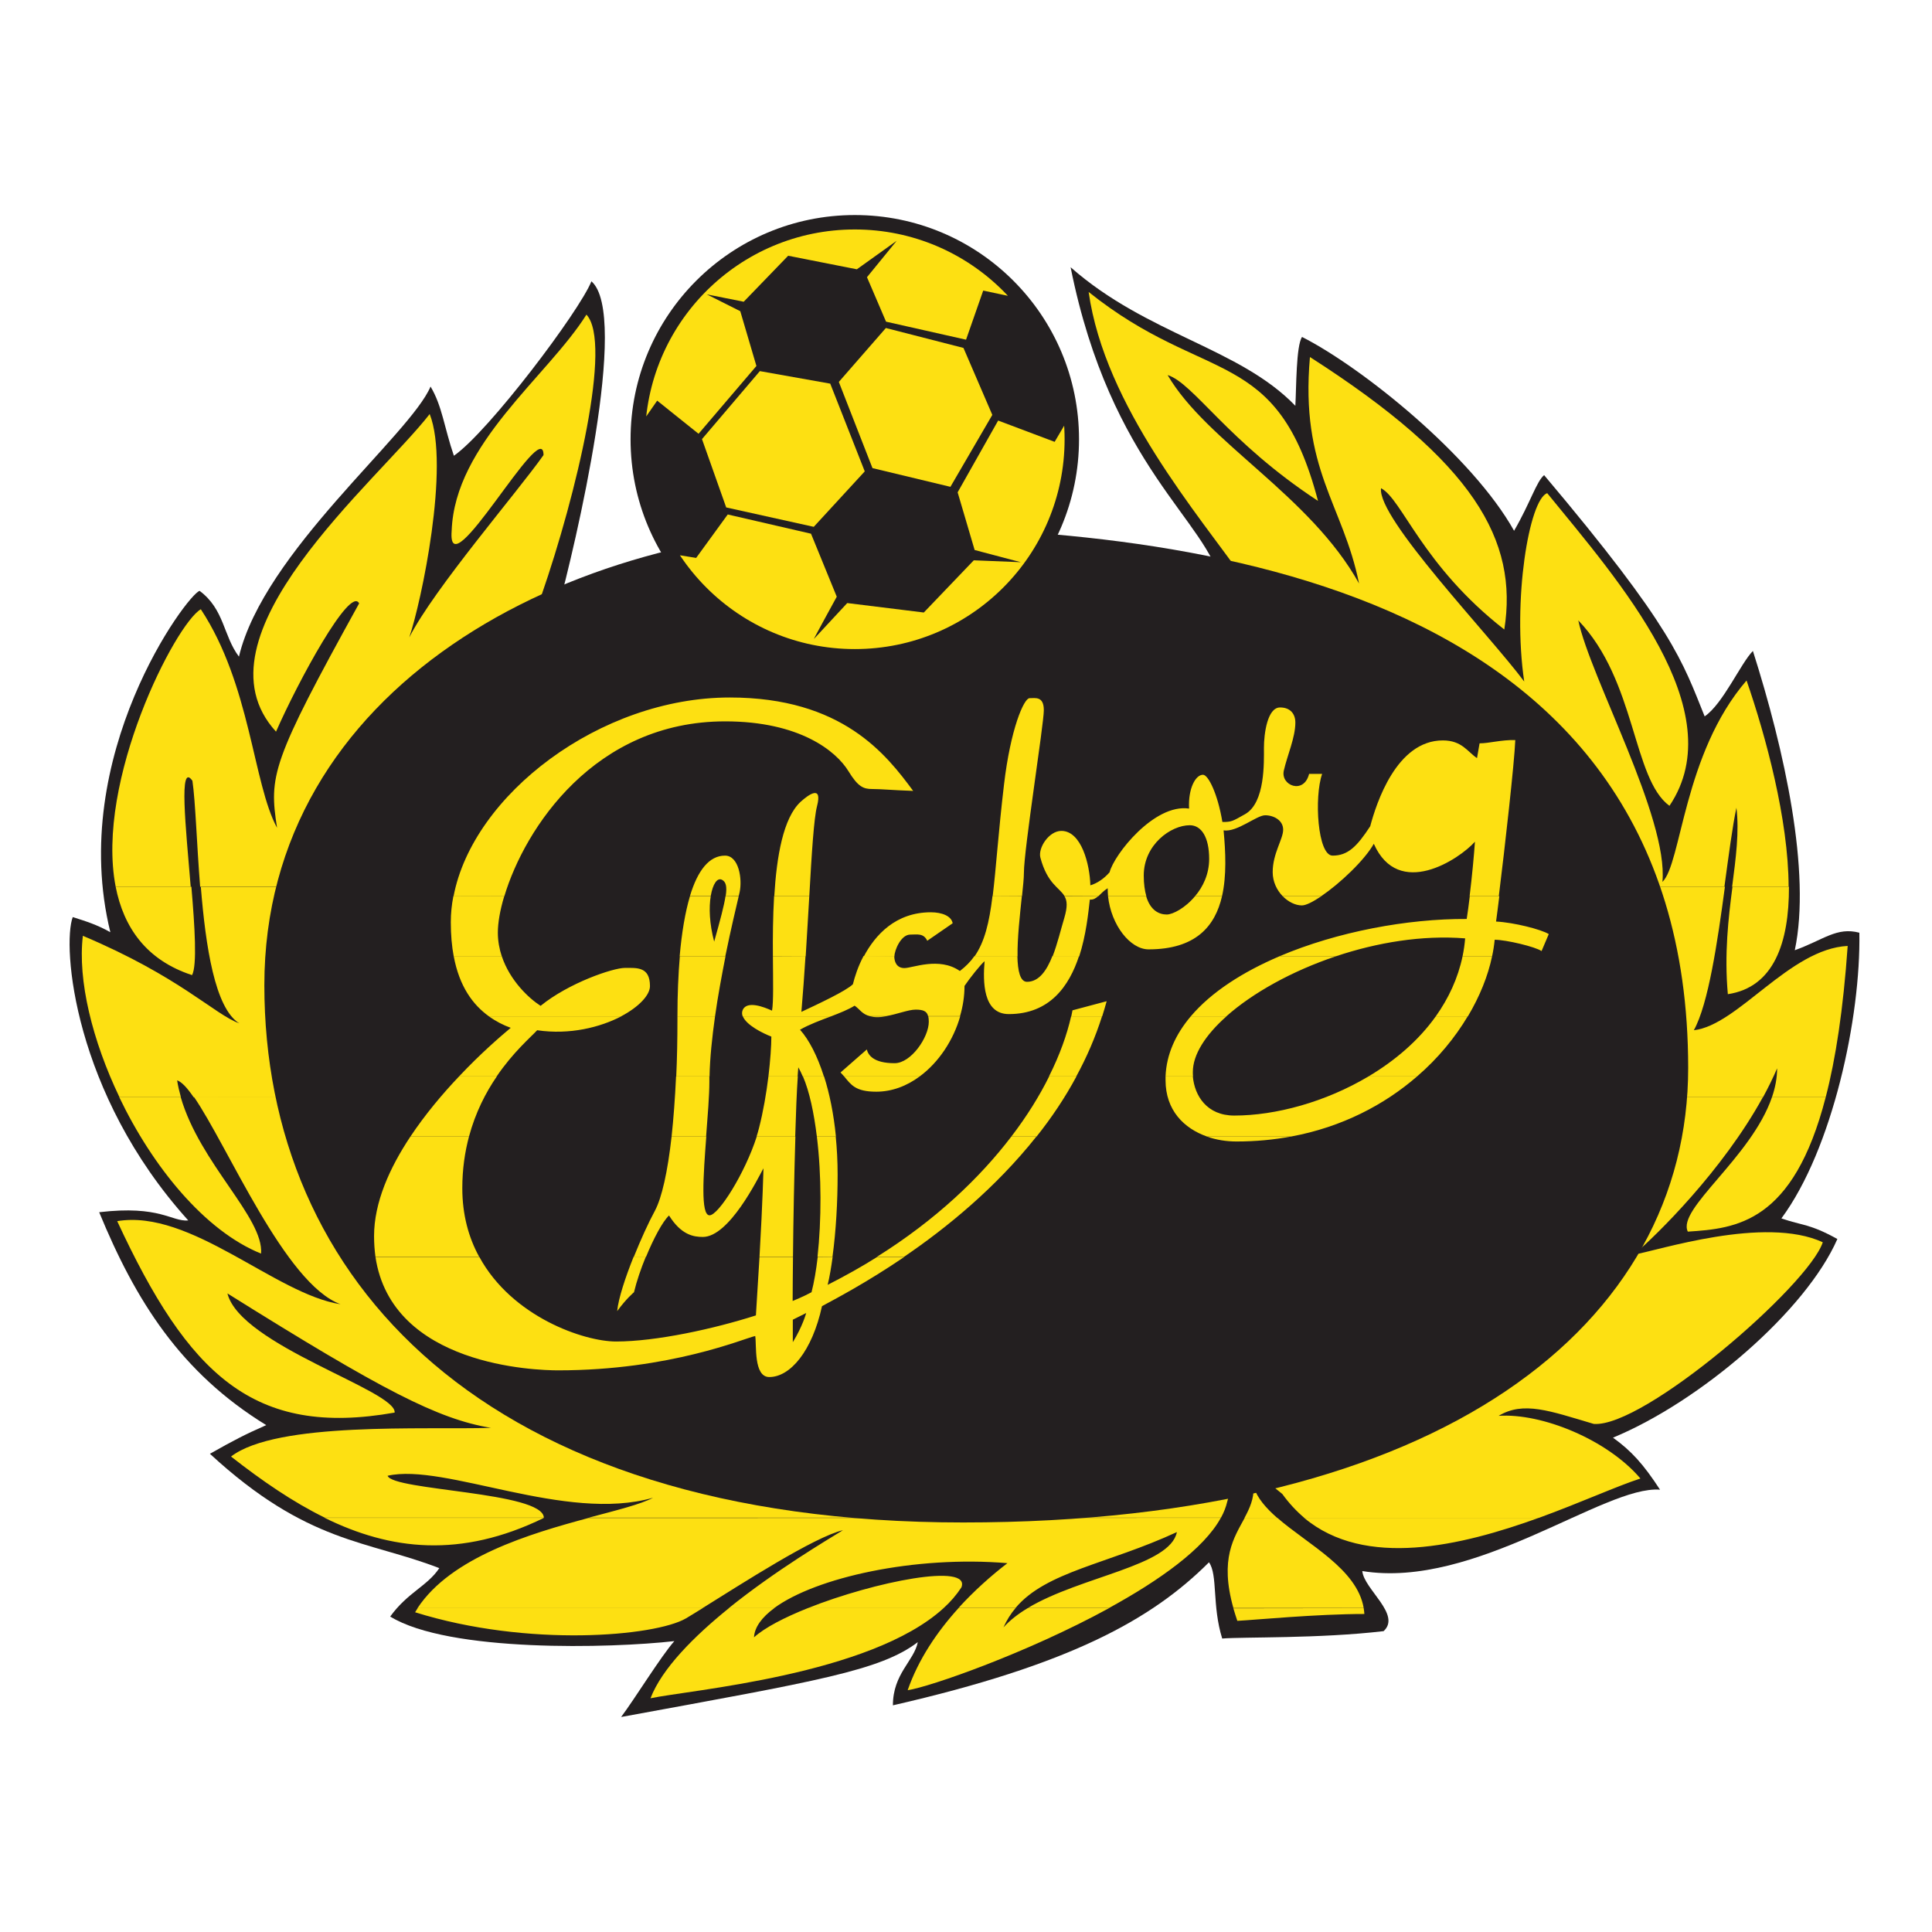 <?xml version="1.0" encoding="utf-8"?>
<!-- Generator: Adobe Illustrator 19.0.0, SVG Export Plug-In . SVG Version: 6.00 Build 0)  -->
<svg version="1.1"
	 id="svg2" xmlns:rdf="http://www.w3.org/1999/02/22-rdf-syntax-ns#" xmlns:dc="http://purl.org/dc/elements/1.1/" xmlns:svg="http://www.w3.org/2000/svg" xmlns:cc="http://creativecommons.org/ns#"
	 xmlns="http://www.w3.org/2000/svg" xmlns:xlink="http://www.w3.org/1999/xlink" x="0px" y="0px" viewBox="256.7 321.7 150 150"
	 style="enable-background:new 256.7 321.7 150 150;" xml:space="preserve">
<style type="text/css">
	.st0{fill:#231F20;}
	.st1{fill:#FDE012;}
	.st2{clip-path:url(#SVGID_2_);}
</style>
<g id="g10" transform="matrix(1.333,0,0,-1.333,0,534.667)">
	<g id="g12" transform="scale(0.1)">
		<path id="path14" class="st0" d="M2680.2,1361.3c0.6,10.4,0.4,34.9,3.9,40.1c35.1-17.8,99.2-69.4,123.5-112.9
			c9.4,16.2,13.1,28.9,17.5,32.4c75.3-89.3,80.4-108.1,93.5-140.5c10.7,7.3,21.1,31.1,28.1,38.1c18.4-57.8,34-128.7,24.4-174.3
			c16.7,6,24.4,13.7,37.6,10.2c0.9-49.2-15.6-126.1-45.4-166.4c12.4-4.3,16.3-3,32.6-12c-18.4-42-79.9-94.7-130.7-115.7
			c10.7-7.7,17.7-15.4,27.4-30.3c-32.4,2.6-107.6-58.1-173.4-47.4c0.9-10.5,22.9-25.4,12.4-35c-37.6-4.4-81.7-3.3-94-4.3
			c-6,19.2-2.5,37.1-7.7,44.4c-33.3-33.3-80.9-59.7-184.1-83.3c0,18.4,12.3,25.8,14.5,36.8c-21.9-16.6-58.2-22.6-172.8-43.6
			c7.9,10.5,23.2,35.4,31,44.2c-36.8-4.2-131.3-6.7-165.5,14.3c10.2,14.1,21.6,17.7,28.6,28.2c-42,16.3-76.7,14.1-133.6,66.6
			c14,7.9,20.1,11.1,32.8,16.7c-49.9,30.6-76.2,72.7-97.3,124c35.6,4.2,42.1-5.6,51.9-4.8c-67,74.2-73.5,160.1-67.3,176.7
			c7.9-2.5,14-4.4,21.9-8.8c-25.2,102.9,45,197,52,198.8c14.5-10.8,13.7-26.1,22.9-38.3c14.5,60.9,99.7,129.1,111.6,157.3
			c6.8-11.3,8-24,13.6-40.3c20.2,14,73.1,84.1,80.1,101.6c22.4-19.4-9.3-153.6-19.8-192.1c-10.5-38.5,41.7-42.5,41.7-42.5
			l168.9-20.1l82.3,29.7l84,16.6c0,0,11.1,16.8,9.4,32.5c-7,35.9-64.1,67.6-87.4,184.1C2593.9,1402.7,2647.6,1395.1,2680.2,1361.3"
			/>
		<path id="path16" class="st1" d="M2335,661c-3.9-2.4-7.2-4.5-9.8-6c-17.9-10.4-91.9-17-157.7,3.6c0.5,0.8,1,1.6,1.5,2.4L2335,661z
			 M2376.7,661c-7.2-5.3-11.5-11.1-11.8-17c6.3,5.7,17.8,11.6,31.3,17l79.1,0c-42.7-39.1-148.3-47.7-170.7-52.5
			c6.7,17.4,25.4,36.1,45.7,52.5L2376.7,661z M2524.3,661c-5.5-3.3-10.3-7-14.1-11.2c1.9,4.2,4.2,7.9,7,11.2H2484
			c-12.5-13.8-23.4-29.9-29.6-47.8c13.2,2,69.8,21.8,117.3,47.8L2524.3,661z M2720,661c0.2-1.1,0.3-2.2,0.4-3.4c-28,0-64-3.5-74-4
			c-0.9,2.6-1.6,5-2.3,7.3L2720,661"/>
		<path id="path18" class="st1" d="M2242.4,713.6c0,0,0-0.1,0-0.1c-48.4-23.6-89.2-18.8-127.6,0.1L2242.4,713.6z M2636.8,713.6
			c-9.8-18-35.7-36.4-65.1-52.5l-47.3,0c30.9,18.5,82.9,24.4,86.8,44.2c-40.4-18.7-76.1-22.9-94-44.2H2484c9.1,10,19,18.8,28.5,26.1
			c-53.9,4.5-111.6-8.3-135.9-26.2l-26.4,0c27.4,22.1,57.8,40,66.5,45.4c-16.7-3.9-58.8-31.1-81.8-45.4l-166,0
			c19.6,29.7,65.3,43.3,99.5,52.5L2636.8,713.6z M2669.7,713.6c17.9-15.6,46.4-29.7,50.3-52.5l-75.9,0c-8.1,28.8,0.4,41,6.6,52.5
			L2669.7,713.6z M2822,713.6c-45.3-16.4-101.2-29.7-136.7,0L2822,713.6z M2396.2,661c39.2,15.6,95.1,26.5,89.5,12.1
			c-2.8-4.3-6.3-8.4-10.4-12.1L2396.2,661z M2250.6,675.5c31.5,13.4,90.4,20.4,129.5,23.9C2353.3,685.4,2278.6,675.5,2250.6,675.5"
			/>
		<path id="path20" class="st1" d="M2031,958.6c11.2-38.7,48.4-70.1,46.8-91.1c-32.8,13.2-63.2,50.6-82.6,91.1L2031,958.6z
			 M2952.5,958.6c-23.3-42.5-61.8-80.4-75.2-91.7c14,2.3,76.2,22.9,110.1,7.2c-8.3-25.2-104.2-108.1-133.4-105.8
			c-25.7,7.6-40.9,13.4-55.4,4.7c25.1,1.7,63.3-13.8,82.6-36.5c-13.4-4.3-34.7-14-59.1-22.9l-136.7,0c-4.6,3.9-8.9,8.5-12.8,13.9
			c-30.4,23.9-18.7,26.3-18.7,26.3s-7.6-8.8-13.4-30.9c-0.7-3-1.9-6.1-3.6-9.2l-368.2,0c16.5,4.4,30.3,7.8,37.4,11.6
			c-50.8-14.6-121.4,20.4-154.6,12.8c2.9-8.7,90.5-9.3,91-24.4l-127.6,0c-18.6,9.1-36.6,21.5-54.6,35.6
			c26.7,20.5,112.9,15.5,151.4,16.7c-30.8,5.1-63.2,21.8-153.5,78.3c7.6-30.3,98.6-56.6,97.4-69.4
			c-82.3-14.6-120.2,22.2-161.6,111.5c42.8,7.2,92.2-42.6,130.1-48.4c-32.4,11.8-65.7,92.3-85.5,120.9L2952.5,958.6z M2989.1,958.6
			c-18.9-73.3-52.1-76.5-80.3-78.3c-6.6,13.1,37,43.2,49,78.3L2989.1,958.6z M2650.6,713.6c3,5.6,5.5,11,5.3,18.1
			c2.1-6.6,7.2-12.4,13.7-18.1L2650.6,713.6z M2819.5,733.3c-17.5-10.5-95.1,0-112-5.3C2721.5,746.7,2781.6,732.1,2819.5,733.3z
			 M2909.4,844.1c-9.3-12.8-47.8-45.5-64.2-35.6C2852.7,815.6,2893,833.1,2909.4,844.1"/>
		<path id="path22" class="st1" d="M2037.2,1081.2c2-23.5,3.4-45.8,0.4-51.5c-26.7,8.7-39.9,27.9-44.5,51.5L2037.2,1081.2z
			 M2930.4,1081.2c-4.3-32-9.6-68.3-18.1-83.6c25.7,2.9,55.7,47.4,89.6,49.1c-2.6-37.1-7-65.9-12.8-88.1l-31.3,0
			c1.9,5.5,3,11.1,3,16.8c-2.4-5.6-5.2-11.3-8.2-16.8l-914.1,0c-3.7,5.4-6.9,8.9-9.6,9.8c0.5-3.3,1.3-6.6,2.2-9.8l-35.8,0
			c-15.8,33-24.4,68.1-21.3,94c56.6-23.9,76.5-45.7,91.1-51c-14.2,8.8-19.6,44.9-22.4,79.5L2930.4,1081.2z M2967.7,1081.2
			c0.1-32.6-8.8-58.6-35.6-62.6c-2.1,23.5,0.3,44.1,2.7,62.6L2967.7,1081.2"/>
		<path id="path24" class="st1" d="M1993.1,1081.2c-12,61.8,34.9,153.1,49.6,161.6c29-44,30.4-101.6,44.4-127.3
			c-4.7,30.3-3.5,37.9,47.8,130.7c-5.2,10.5-35.6-45.5-48.4-74.7c-50.8,55.4,59.2,145.9,89.5,185c11.9-30.2-4.9-109.7-11.9-130.1
			c14.6,28.6,63,84.6,78.2,106.2c0,23.9-56.4-80.3-53.5-44.1c1.8,50.8,55.8,89.8,78.5,125.9c15.2-16.3-5.8-104.6-26.2-163.5
			c-20.4-58.9,195.5-121.4,195.5-121.4l204.2,55.4c0,0,37.1,37.4,10.8,73.6c-28,39.7-82.4,102.5-91.8,169.1
			c68.3-54.7,109.7-30.7,133.6-121.7c-52.5,34.4-72.5,68.6-87.6,73.3c22.8-39.1,82.9-70,111.5-121.4c-9.3,46.1-34.4,66.5-28.6,131.9
			c95.7-61.3,121.4-106.8,113.2-158.7c-47.8,37.3-59.5,75.9-71.8,82.3c-2.3-17.5,63-85.2,83.4-112.6c-7,47.3,2.9,106.2,13.4,109.7
			c41.4-50.8,108.5-126.6,71.2-182.1c-21.6,15.8-19.3,72.9-53.1,108c7-33.3,52.5-114.9,49-152.3c11.1,10.5,12.2,74.7,49,117.3
			c11.1-32.1,24.4-80.9,24.5-120.1l-32.9,0c2.2,16.9,4.2,32,2.5,46c-2.3-10.8-4.5-27.7-7-46l-887.8,0c-2,25.1-2.7,49.4-4.5,61.7
			c-8,11.2-3.9-26.6-1-61.7L1993.1,1081.2"/>
		<path id="path26" class="st0" d="M2429.8,1290.8c-175.1,0-350.1-94.1-350.1-267c0-170.7,126.9-312.9,407-312.9
			s422.3,116,422.3,264.8C2909,1264.5,2604.8,1290.8,2429.8,1290.8"/>
		<path id="path28" class="st0" d="M2293,1341.8c0,72.2,58.5,130.6,130.6,130.6c72.2,0,130.6-58.5,130.6-130.6
			c0-72.2-58.5-130.6-130.6-130.6C2351.5,1211.1,2293,1269.6,2293,1341.8"/>
		<g id="g30">
			<g>
				<defs>
					<path id="SVGID_1_" d="M2301.4,1341.8c0,67.5,54.7,122.2,122.2,122.2s122.2-54.7,122.2-122.2c0-67.5-54.7-122.2-122.2-122.2
						S2301.4,1274.3,2301.4,1341.8L2301.4,1341.8z"/>
				</defs>
				<clipPath id="SVGID_2_">
					<use xlink:href="#SVGID_1_"  style="overflow:visible;"/>
				</clipPath>
				<g id="g32" class="st2">
					<path id="path38" class="st1" d="M2399.8,1215l-58.4,27.1l-30,33.8l19.8-3.2l18.4,25.3l48.5-11.2l15-36.7
						c0,0-13.5-24.6-13.3-24.6l19.4,20.9l44.6-5.5l29.1,30.4l27.4-1.1l-26.9,7.1l-9.9,33.6l23.6,41.8l32.9-12.4l8.7,14.8l3.3-19.2
						l-16.7-56.7l-13.7-18l-56.8-40L2399.8,1215"/>
					<path id="path40" class="st1" d="M2337.4,1426.2l19.5-9.8l9.4-31.9l-33.7-39.5l-24.1,19.3l-16.6-23.9l22.2,68l18.9,24.1
						l43.7,28.5l60.9,7.5l46.9-15.7l36.1-29.1l-22.2,4.7l-10-28.6l-46.6,10.5l-11.1,25.9l17.3,21.2l-23.2-16.6l-40,7.9l-25.9-26.8
						L2337.4,1426.2"/>
					<path id="path42" class="st1" d="M2441.7,1406.6l45.2-11.6l16.8-39l-24.4-41.9l-45.4,10.9l-19.6,50.2L2441.7,1406.6"/>
					<path id="path44" class="st1" d="M2429.4,1323.1l-29.7-32.3l-51,11.3l-14.1,39.8l33.7,39.6l41-7.3L2429.4,1323.1"/>
				</g>
			</g>
		</g>
		<path id="path46" class="st1" d="M2144.4,865.7c9.4-63.7,93.5-66.2,106.4-66.2c65.5,0,108.5,18.7,114.8,20
			c0.9-4.9-1.1-23.9,8.2-23.9c12.2,0,25,15.1,30.7,41.3c7.4,4,25.8,13.6,48,28.7l-15.8,0c-9-5.7-18.7-11.1-28.9-16.3
			c1.2,5,2.1,10.5,2.9,16.3l-8.7,0c-0.9-7.8-2.1-14.8-3.6-20.6c-4.8-2.6-11-5.1-11-5.1c0,6.2,0.1,15.2,0.2,25.7l-19.5,0
			c-0.6-10.1-1.3-21.5-2.1-34.1c-24.4-7.8-58-15.2-81.5-15.2c-18.5,0-60.5,14.2-79.6,49.3H2144.4z M2294.8,865.7
			c-4.9-12.2-8.9-24.4-9.6-31.7c5.5,7.5,9.8,11,9.8,11c1.5,6.3,4,13.7,6.9,20.7L2294.8,865.7z M2387.5,829l7.8,3.9
			c0,0-2.1-7.8-7.8-17C2387.5,823.3,2387.5,829,2387.5,829"/>
		<path id="path48" class="st1" d="M2164.8,935.7c-12.2-18.3-21.2-38.5-21.2-58c0-4.2,0.3-8.2,0.8-12l60.4,0
			c-6.1,11.1-9.8,24.4-9.8,39.9c0,11.1,1.5,21.1,3.9,30.1L2164.8,935.7z M2316.9,935.7c-2.3-20.6-5.7-35.7-9.7-43.2
			c-3.8-7-8.3-16.9-12.3-26.9l7.1,0c4.4,10.7,9.6,20.5,13.4,24.1c7.1-11.3,14.2-12.5,19.7-12.5c15.3,0,32,33.9,35.3,40
			c0,0-0.4-18.9-2.3-51.5l19.5,0c0.2,20.7,0.7,47.3,1.4,70l-22.5,0c-6.9-21.5-22.3-45.9-27.5-45.9c-5.3,0-3.6,23.3-1.9,45.9
			L2316.9,935.7z M2514.8,935.7c-18.3-24-43.9-48.5-78.2-70l15.8,0c24.4,16.6,53.2,40,77,70L2514.8,935.7z M2628.6,935.7
			c5.5-2,11.5-2.9,17.3-2.9c11.1,0,21.8,1,31.8,2.9H2628.6z M2401.9,865.7c2.3,21,2.4,47.4-0.4,70l11,0c0.7-7,1.1-14.4,1.1-22.2
			c0-15.5-0.9-32.6-3-47.9L2401.9,865.7"/>
		<path id="path50" class="st1" d="M2193.1,970.7c-9.6-10.1-19.7-22.1-28.3-35l34.1,0c3.8,14.1,9.8,25.7,16.2,35L2193.1,970.7z
			 M2319.5,970.7c-0.6-12.9-1.5-24.7-2.6-35l20.1,0c0.9,11.9,1.9,23.7,1.9,31.9c0,1,0,2.1,0,3.1H2319.5z M2373.3,970.7
			c-1.2-9.7-3-20.4-5.5-30.1c-0.4-1.6-0.9-3.3-1.4-4.9h22.5c0.4,13.9,0.9,26.3,1.5,35H2373.3z M2417.4,970.7c4-4.8,6.5-8.9,18.7-8.9
			c9.1,0,17.8,3.3,25.3,8.9L2417.4,970.7z M2536.8,970.7c-5.6-11.3-12.9-23.1-22-35l14.7,0c8.6,10.8,16.5,22.5,23.2,35L2536.8,970.7
			z M2604.6,970.7c0-0.7,0-1.5,0-2.2c0-17.6,10.8-28.1,24.1-32.8l49.1,0c29.6,5.5,54.3,18.5,73.3,35l-28.3,0
			c-25-14.9-54-22.8-78.2-22.8c-15.9,0-23.1,11.5-24.1,22.8L2604.6,970.7z M2401.5,935.7c-1.7,13.8-4.3,26.2-8.1,35l12.3,0
			c3.2-10,5.6-21.8,6.9-35L2401.5,935.7"/>
		<path id="path52" class="st1" d="M2210.5,1005.7c4-2.9,8.3-5.1,12.7-6.7c-6.1-5.1-17.7-15.1-30.1-28.3l21.9,0
			c9.6,14.1,19.8,22.8,23.6,26.9c19-2.8,36.7,1.7,49,8.1L2210.5,1005.7z M2320.3,1005.7c0-0.5,0-1,0-1.5c0-11.8-0.2-23-0.7-33.5
			l19.4,0c0.2,10.7,1.5,22.8,3.2,35L2320.3,1005.7z M2358.4,1005.7c2-5.1,11.6-9.9,16.6-11.8c0-5.5-0.6-13.9-1.7-23.2l17,0
			c0.1,2,0.3,3.7,0.4,5.3c0.9-1.6,1.8-3.4,2.6-5.3l12.3,0c-3.8,12-8.7,21.4-13.9,27.2c5.4,3.1,12,5.5,18.1,7.8H2358.4z
			 M2432.5,1005.7c1.2-0.3,2.6-0.5,4.2-0.5c1.7,0,3.4,0.2,5.1,0.5L2432.5,1005.7z M2466.4,1005.7c0.2-0.9,0.3-1.9,0.3-3.2
			c0-9-10.3-24.1-19.9-24.1c-12.4,0-15.4,4.8-16.2,8l-15.3-13.4c0.8-0.8,1.4-1.6,2.1-2.3l44,0c11,8.1,19.6,21,23.6,35L2466.4,1005.7
			z M2549.6,1005.7c-2.4-10.6-6.6-22.5-12.9-35l15.9,0c6,11,11.1,22.7,15,35L2549.6,1005.7z M2619.3,1005.7
			c-8.8-10.4-14.2-22.1-14.7-35l16,0c-0.1,0.9-0.1,1.8-0.1,2.6c0,10.1,7.3,21.5,19.6,32.4L2619.3,1005.7z M2722.8,970.7
			c15.3,9.1,29.1,20.8,39.2,35l18.6,0c-7.4-12.4-17.3-24.5-29.5-35L2722.8,970.7"/>
		<path id="path54" class="st1" d="M2190,1040.7c3.3-17.7,11.2-28.3,20.5-35l77,0c10.4,5.5,16.8,12.4,16.8,17.6
			c0,11.4-7.6,10.6-14.6,10.6c-7,0-32.8-8.8-49.1-22.1c-7,4.5-17.9,14.8-22.6,28.9L2190,1040.7z M2321.7,1040.7
			c-0.9-10.6-1.4-22.4-1.4-35l21.9,0c1.7,12.1,4,24.2,6.1,35L2321.7,1040.7z M2375.9,1040.7c0.1-14.6,0.4-26.5-0.5-31.7
			c-5,2.3-14.4,5.8-17,0.6c-0.6-1.3-0.6-2.6-0.1-3.9l51.5,0c5.2,2,10,3.9,13.7,6.2c3-2,4.3-5,8.9-6.1l9.3,0c6.6,1.1,13,3.8,17.4,3.8
			c4.3,0,6.5-0.9,7.2-3.8l18.6,0c1.7,5.8,2.6,11.7,2.6,17.6c3.1,4.6,9.3,12.4,11.7,14.4c-1-11.8-1-30.8,14.1-30.8
			c23.9,0,35.2,16.4,40.9,33.8l-15.5,0c-3.3-8.4-7.8-15-14.8-15c-4,0-5.4,6.3-5.6,15l-25,0c-2.3-3.3-5.1-6.1-8.5-8.7
			c-12.1,8.4-27.5,1.7-32.3,1.7c-4.7,0-5.9,3.9-5.9,7l-17.9,0c-3.2-6-5.1-12-6.2-16.4c-3.9-3.9-20.2-11.5-30-16.1
			c0.9,10.6,1.7,21.6,2.4,32.5L2375.9,1040.7z M2671,1040.7c-21.3-9.1-39.7-20.8-51.7-35l20.7,0c15.3,13.6,38.2,26.4,63.9,35
			L2671,1040.7z M2567.7,1005.7c0.9,2.9,1.8,5.8,2.6,8.8l-19.9-5.3c-0.2-1.1-0.5-2.3-0.7-3.5L2567.7,1005.7z M2762,1005.7
			c7.4,10.4,12.9,22.1,15.6,35l17.2,0c-2.4-11.5-7.2-23.4-14.1-35L2762,1005.7z M2285.1,1023c-11.5,0-23.1-8.9-32.7-15.4
			c16.1-3.7,38.3,5.1,38.3,11.4C2290.6,1022.2,2288.8,1023,2285.1,1023"/>
		<path id="path56" class="st1" d="M2189.8,1075.7c-1-5.1-1.5-10.1-1.5-15.2c0-7.5,0.6-14,1.7-19.9l28,0c-1.4,4.3-2.3,8.9-2.3,13.8
			c0,5.6,1.2,12.9,3.7,21.2L2189.8,1075.7z M2327.6,1075.7c-2.8-9.4-4.8-21.3-6-35l26.6,0c3.3,16.2,6.5,29.4,7.8,35l-7.7,0
			c-0.8-5.4-3-13.7-6.6-26.5c-2.8,10.5-3.1,19.9-2,26.5L2327.6,1075.7z M2376.6,1075.7c-0.7-12-0.8-24.2-0.7-35l19.1,0
			c0.8,12.1,1.4,24,2.1,35H2376.6z M2503.8,1075.7c-1.9-15.6-4.6-26.6-10.4-35l25,0c-0.2,10.4,1.4,24.2,2.5,35H2503.8z
			 M2545.7,1075.7c1.6-2.6,1.9-6-0.1-12.8c-2-6.6-4-15.1-6.8-22.3l15.5,0c4,12.3,5.3,25.1,6.2,33.1c2-0.2,3.4,0.7,4.9,2
			L2545.7,1075.7z M2571.1,1075.7c1.8-17,13-31,23.6-31c27.5,0,38.8,13.5,42.8,31h-15.7c-5.7-6.9-13-10.7-16.5-10.7
			c-4.6,0-9.6,2.5-12,10.7L2571.1,1075.7z M2672.8,1075.7c3.2-3.3,7.4-5.4,11.2-5.4c2.4,0,6.5,2.1,11.4,5.4L2672.8,1075.7z
			 M2781.8,1075.7c-0.6-5-1.2-9.6-1.8-13.3c-34.4,0.2-75.4-7.4-109-21.7h32.9c23.9,8,50.2,12.4,75.2,10.4c-0.3-3.6-0.8-7-1.5-10.4
			l17.2,0c0.7,3.2,1.2,6.5,1.5,9.6c6.6,0,23.8-4.1,27.3-6.6l4.2,9.9c-4.3,2.7-20.4,6.8-30.7,7.3c0.5,3.4,1.1,8.6,1.9,14.8
			L2781.8,1075.7z M2446.7,1040.7c0,0,0,0.1,0,0.1c0,3.2,3.7,12.5,9.2,12.5c3.9,0,7.8,1,9.9-3.6l14.8,10.2
			c-0.7,4.2-6.2,6.4-12.7,6.4c-20.4,0-32.4-13.1-39.1-25.8L2446.7,1040.7"/>
		<path id="path58" class="st1" d="M2219.5,1075.7c11.9,39.6,52.6,101.8,128.6,101.8c43.5,0,64.7-17.4,71.8-29
			c5.6-9.2,8.8-10.4,13.8-10.4c5,0,12.3-0.7,23.9-1.1c-15.6,21.1-41.2,54.4-106.8,54.4c-75.6,0-149.7-56.7-160.9-115.8H2219.5z
			 M2348.4,1075.7c0.9,5.8,0.1,8.3-2.1,9.5c-2.8,1.5-5.4-2.4-6.6-9.4l-12.1,0c4.5,14.9,11.2,23.5,20.4,23.5
			c8.1,0,10.2-13.7,8.5-21.4c-0.1-0.5-0.3-1.2-0.5-2.1L2348.4,1075.7z M2397.1,1075.7c1.4,25.1,2.7,45.5,4.5,52.4
			c3.3,12.7-5,6.7-9.6,2.5c-10.1-9.4-13.9-31.7-15.3-54.9L2397.1,1075.7z M2521,1075.7c0.6,5.7,1.1,10.6,1.1,13.6
			c0,13.6,11.6,86.4,11.6,94.7c0,8.3-5,7-8.3,7c-3.3,0-11.1-17.9-14.9-50.4c-3.3-27.9-4.6-48.8-6.6-65L2521,1075.7z M2565.5,1075.7
			c1.5,1.4,3.1,3.2,5.4,4.6c0-1.6,0.1-3.1,0.2-4.6l22.3,0c-0.9,3.1-1.5,7.1-1.5,12c0,18,15.8,29.3,26.8,29.3c6.8,0,11.3-7,11.3-19.6
			c0-8.9-3.6-16.3-8.2-21.7h15.7c2.7,11.9,2.1,25.7,0.9,38.3c7.8-1.2,19.2,8.8,24.2,8.8c5,0,10.5-2.9,10.5-8.4
			c0-5.5-6.1-13.8-6.1-24.7c0-5.6,2.4-10.5,5.8-14l22.5,0c10.9,7.4,25.2,20.9,30.6,30.5c14.4-32.5,49.7-9.1,58.9,1.2
			c-0.5-7.4-1.7-20.4-3.1-31.7h17c3.5,28,9.1,77.9,9.6,90.9c-8.3,0.2-15.1-1.9-20.8-1.9l-1.5-8.6c-5.5,3.6-8.7,10.3-19.9,10.3
			c-27.1,0-38.8-36.9-42.3-50c-7.7-11.8-13-17.1-21.9-17.1c-8.8,0-10.8,34.2-6.1,47.6h-7.6c-3-12.2-16.8-6.8-14.7,2
			c2,8.8,6.7,19.2,6.7,27.9c0,5-2.9,8.8-8.9,8.8c-7.4,0-9.4-15.3-9.4-23.5c0-8.3,0.8-31.9-10.9-38.6c-7.6-4.3-8-4.6-13.3-4.6
			c-2.7,16.3-8.2,27.5-11.3,27.5c-4.3,0-8.7-7.9-8.1-19.7c-20.3,3-43.7-26.8-46.3-37.1c-3.3-3.8-7.4-6.5-11.2-7.6
			c-0.3,11.9-5.1,31.7-16.9,31.7c-7.2,0-13.7-9.9-12.2-15.6c4.1-15.3,11.1-17.4,14-22.3L2565.5,1075.7z M2770,1154.7
			c-12.8,0-21.2-10.5-21.2-22.8c0-12.3,0.9-22.4,10.5-22.4c9.6,0,24,11.7,24,26.6C2783.3,1148.2,2776.3,1154.7,2770,1154.7"/>
	</g>
</g>
</svg>
